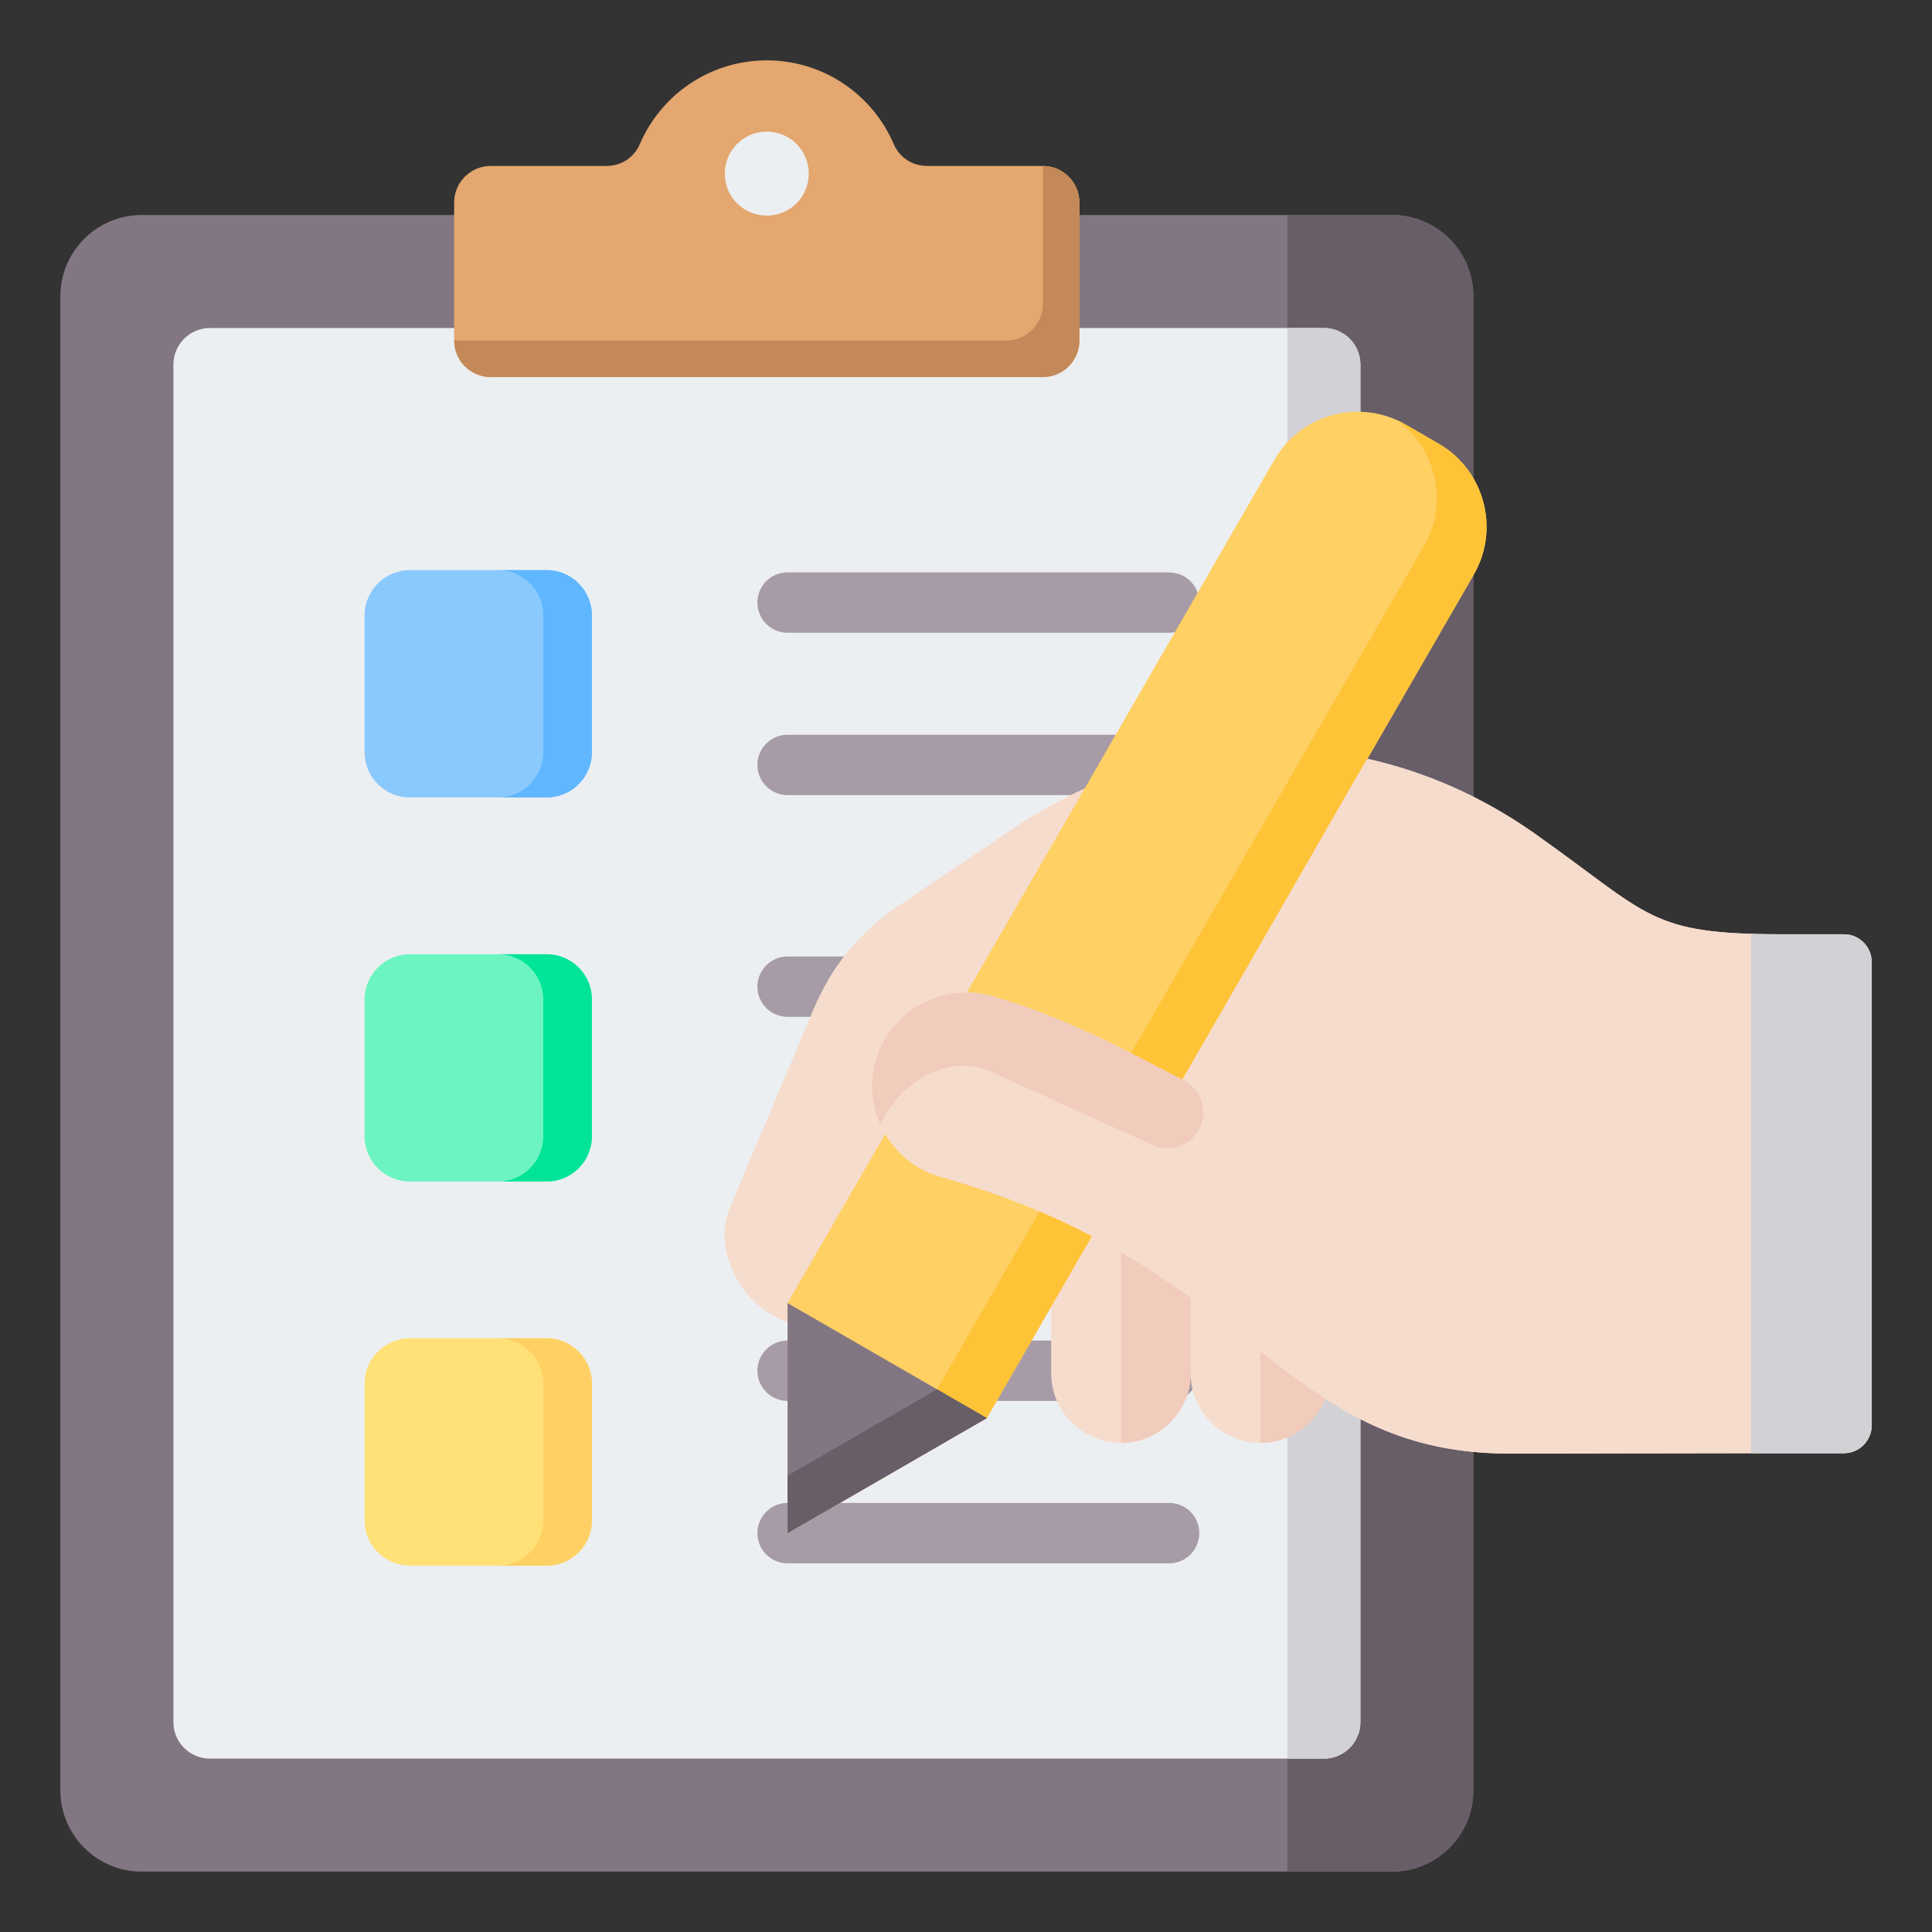 <?xml version="1.0" encoding="UTF-8"?>
<svg xmlns="http://www.w3.org/2000/svg" width="45" height="45" viewBox="0 0 45 45" fill="none">
  <rect x="0" y="0" width="45" height="45" fill="#333333" stroke="none"/>
  <path fill-rule="evenodd" clip-rule="evenodd" d="M32.425 5.008C33.467 5.008 34.317 5.858 34.317 6.9V41.702C34.317 42.744 33.467 43.593 32.425 43.593H3.298C2.256 43.593 1.406 42.744 1.406 41.702V6.9C1.406 5.858 2.256 5.008 3.298 5.008H32.425Z" fill="#837683"></path>
  <path fill-rule="evenodd" clip-rule="evenodd" d="M29.984 43.593H32.425C33.467 43.593 34.317 42.744 34.317 41.702V6.9C34.317 5.858 33.467 5.008 32.425 5.008H29.984V43.593Z" fill="#685E68"></path>
  <path fill-rule="evenodd" clip-rule="evenodd" d="M30.837 7.64H4.89C4.421 7.64 4.039 8.022 4.039 8.49V40.112C4.039 40.58 4.421 40.962 4.89 40.962H30.837C31.305 40.962 31.687 40.58 31.687 40.112V8.49C31.687 8.022 31.305 7.64 30.837 7.64Z" fill="#ECEFF1"></path>
  <path fill-rule="evenodd" clip-rule="evenodd" d="M29.984 40.962H30.835C30.862 40.962 30.888 40.961 30.914 40.959C31.346 40.918 31.686 40.553 31.686 40.112V8.49C31.686 8.048 31.346 7.684 30.914 7.643C30.888 7.641 30.861 7.64 30.835 7.64H29.984V40.962Z" fill="#D1D1D6"></path>
  <path fill-rule="evenodd" clip-rule="evenodd" d="M11.429 3.865H14.125C14.472 3.865 14.768 3.67 14.906 3.351C15.398 2.207 16.536 1.406 17.86 1.406C19.185 1.406 20.322 2.207 20.814 3.351C20.952 3.67 21.248 3.865 21.596 3.865H24.291C24.76 3.865 25.142 4.247 25.142 4.716V7.932C25.142 8.401 24.76 8.783 24.291 8.783H11.429C10.96 8.783 10.578 8.401 10.578 7.932V4.716C10.578 4.247 10.96 3.865 11.429 3.865Z" fill="#E3A76F"></path>
  <path fill-rule="evenodd" clip-rule="evenodd" d="M23.441 7.932L10.578 7.932C10.578 8.401 10.96 8.783 11.429 8.783H24.291C24.76 8.783 25.142 8.401 25.142 7.932V4.716C25.142 4.247 24.76 3.865 24.291 3.865V7.082C24.291 7.287 24.217 7.485 24.082 7.64C24.002 7.732 23.904 7.805 23.793 7.856C23.683 7.906 23.562 7.932 23.441 7.932Z" fill="#C48958"></path>
  <path d="M18.552 4.736C18.933 4.354 18.933 3.734 18.552 3.352C18.169 2.97 17.55 2.97 17.168 3.352C16.786 3.734 16.786 4.354 17.168 4.736C17.55 5.118 18.169 5.118 18.552 4.736Z" fill="#ECEFF1"></path>
  <path fill-rule="evenodd" clip-rule="evenodd" d="M9.545 31.172H12.735C13.313 31.172 13.787 31.646 13.787 32.225V35.415C13.787 35.994 13.313 36.467 12.735 36.467H9.545C8.966 36.467 8.492 35.994 8.492 35.415V32.225C8.492 31.646 8.966 31.172 9.545 31.172Z" fill="#FFE177"></path>
  <path fill-rule="evenodd" clip-rule="evenodd" d="M11.602 31.172H12.735C13.314 31.172 13.787 31.646 13.787 32.225V35.415C13.787 35.994 13.314 36.467 12.735 36.467H11.602C12.18 36.467 12.654 35.993 12.654 35.415V32.225C12.654 31.646 12.18 31.172 11.602 31.172Z" fill="#FFD064"></path>
  <path fill-rule="evenodd" clip-rule="evenodd" d="M9.545 22.226H12.735C13.313 22.226 13.787 22.699 13.787 23.278V26.468C13.787 27.047 13.313 27.52 12.735 27.52H9.545C8.966 27.52 8.492 27.047 8.492 26.468V23.278C8.492 22.699 8.966 22.226 9.545 22.226Z" fill="#6CF5C2"></path>
  <path fill-rule="evenodd" clip-rule="evenodd" d="M11.602 22.226H12.735C13.314 22.226 13.787 22.699 13.787 23.278V26.468C13.787 27.047 13.314 27.52 12.735 27.52H11.602C12.18 27.52 12.654 27.047 12.654 26.468V23.278C12.654 22.699 12.18 22.226 11.602 22.226Z" fill="#00E499"></path>
  <path fill-rule="evenodd" clip-rule="evenodd" d="M9.545 13.279H12.735C13.313 13.279 13.787 13.753 13.787 14.332V17.522C13.787 18.101 13.313 18.574 12.735 18.574H9.545C8.966 18.574 8.492 18.1 8.492 17.522V14.332C8.492 13.753 8.966 13.279 9.545 13.279Z" fill="#8AC9FE"></path>
  <path fill-rule="evenodd" clip-rule="evenodd" d="M11.602 13.279H12.735C13.314 13.279 13.787 13.753 13.787 14.332V17.522C13.787 18.101 13.314 18.574 12.735 18.574H11.602C12.18 18.574 12.654 18.101 12.654 17.522V14.332C12.654 13.753 12.18 13.279 11.602 13.279Z" fill="#60B7FF"></path>
  <path fill-rule="evenodd" clip-rule="evenodd" d="M18.344 32.63C18.157 32.63 17.978 32.556 17.847 32.424C17.715 32.292 17.641 32.114 17.641 31.927C17.641 31.741 17.715 31.562 17.847 31.43C17.978 31.298 18.157 31.224 18.344 31.224H27.231C27.418 31.224 27.597 31.298 27.729 31.43C27.86 31.562 27.934 31.741 27.934 31.927C27.934 32.114 27.86 32.292 27.729 32.424C27.597 32.556 27.418 32.63 27.231 32.63H18.344ZM18.344 14.738C18.157 14.738 17.978 14.664 17.847 14.532C17.715 14.4 17.641 14.221 17.641 14.035C17.641 13.848 17.715 13.669 17.847 13.537C17.978 13.406 18.157 13.332 18.344 13.332H27.231C27.418 13.332 27.597 13.406 27.729 13.537C27.86 13.669 27.934 13.848 27.934 14.035C27.934 14.221 27.86 14.4 27.729 14.532C27.597 14.664 27.418 14.738 27.231 14.738H18.344ZM18.344 18.52C18.157 18.52 17.978 18.446 17.847 18.314C17.715 18.182 17.641 18.003 17.641 17.817C17.641 17.631 17.715 17.452 17.847 17.32C17.978 17.188 18.157 17.114 18.344 17.114H27.231C27.418 17.114 27.597 17.188 27.729 17.32C27.86 17.452 27.934 17.631 27.934 17.817C27.934 18.003 27.86 18.182 27.729 18.314C27.597 18.446 27.418 18.52 27.231 18.52H18.344ZM18.344 23.684C18.157 23.684 17.978 23.61 17.847 23.478C17.715 23.346 17.641 23.167 17.641 22.981C17.641 22.794 17.715 22.616 17.847 22.484C17.978 22.352 18.157 22.278 18.344 22.278H27.231C27.418 22.278 27.597 22.352 27.729 22.484C27.86 22.616 27.934 22.794 27.934 22.981C27.934 23.167 27.86 23.346 27.729 23.478C27.597 23.61 27.418 23.684 27.231 23.684H18.344ZM18.344 27.466C18.157 27.466 17.978 27.392 17.847 27.26C17.715 27.129 17.641 26.95 17.641 26.763C17.641 26.577 17.715 26.398 17.847 26.266C17.978 26.134 18.157 26.06 18.344 26.06H27.231C27.418 26.06 27.597 26.134 27.729 26.266C27.86 26.398 27.934 26.577 27.934 26.763C27.934 26.95 27.86 27.129 27.729 27.26C27.597 27.392 27.418 27.466 27.231 27.466H18.344ZM18.344 36.413C18.157 36.413 17.978 36.339 17.847 36.207C17.715 36.075 17.641 35.896 17.641 35.709C17.641 35.523 17.715 35.344 17.847 35.212C17.978 35.08 18.157 35.006 18.344 35.006H27.231C27.418 35.006 27.597 35.08 27.729 35.212C27.86 35.344 27.934 35.523 27.934 35.709C27.934 35.896 27.86 36.075 27.729 36.207C27.597 36.339 27.418 36.413 27.231 36.413H18.344Z" fill="#A79BA7"></path>
  <path fill-rule="evenodd" clip-rule="evenodd" d="M41.467 33.847L35.183 33.857C31.04 33.863 29.752 31.262 26.045 29.127C24.939 28.489 23.671 28.352 21.994 27.879C19.526 33.352 16.206 30.011 16.993 28.145L18.942 23.523C19.378 22.489 20.016 21.712 20.947 21.085L23.614 19.288C27.371 16.755 32.065 16.808 35.764 19.426C38.45 21.327 38.405 21.761 41.515 21.761L42.951 21.761C43.307 21.761 43.597 22.051 43.597 22.407V33.201C43.597 33.557 43.307 33.847 42.951 33.847H41.467V33.847Z" fill="#F6DCCD"></path>
  <path fill-rule="evenodd" clip-rule="evenodd" d="M30.981 31.985V29.363C30.981 28.47 30.25 27.739 29.357 27.739C28.464 27.739 27.733 28.47 27.733 29.363V28.394C27.733 27.501 27.002 26.77 26.108 26.77C25.215 26.77 24.484 27.501 24.484 28.394V31.985C24.484 32.878 25.215 33.609 26.108 33.609C27.002 33.609 27.733 32.878 27.733 31.985C27.733 32.878 28.464 33.609 29.357 33.609C30.25 33.609 30.981 32.878 30.981 31.985Z" fill="#F6DCCD"></path>
  <path fill-rule="evenodd" clip-rule="evenodd" d="M30.982 31.985V29.363C30.982 28.47 30.251 27.739 29.358 27.739H29.358V33.609C30.251 33.609 30.982 32.879 30.982 31.985ZM27.734 29.363V28.395C27.733 27.501 27.003 26.77 26.109 26.77V33.609C27.003 33.609 27.734 32.879 27.734 31.985V29.363Z" fill="#F1CBBC"></path>
  <path fill-rule="evenodd" clip-rule="evenodd" d="M18.344 30.351L29.686 10.705C30.301 9.64 31.671 9.273 32.736 9.887L33.51 10.334C34.575 10.949 34.942 12.319 34.327 13.384L22.985 33.03L18.344 35.71V30.351Z" fill="#FFD064"></path>
  <path fill-rule="evenodd" clip-rule="evenodd" d="M32.538 9.786C32.605 9.816 32.671 9.85 32.736 9.888L33.51 10.334C34.575 10.949 34.942 12.319 34.327 13.384L22.985 33.03L18.344 35.71V34.37L21.824 32.36L33.167 12.714C33.744 11.714 33.456 10.446 32.538 9.786Z" fill="#FFC338"></path>
  <path fill-rule="evenodd" clip-rule="evenodd" d="M18.344 35.71V30.351L22.985 33.03L18.344 35.71Z" fill="#837683"></path>
  <path fill-rule="evenodd" clip-rule="evenodd" d="M18.344 35.71V34.37L21.824 32.36L22.985 33.03L18.344 35.71Z" fill="#685E68"></path>
  <path fill-rule="evenodd" clip-rule="evenodd" d="M41.461 33.847L35.177 33.857C29.798 33.865 29.231 29.477 21.934 27.42C20.776 27.11 20.076 25.897 20.386 24.739C20.698 23.576 21.904 22.879 23.068 23.191C24.809 23.682 26.201 24.462 27.536 25.146C27.561 25.159 31.825 17.663 31.85 17.675C33.214 17.98 34.54 18.564 35.758 19.426C38.445 21.327 38.4 21.761 41.51 21.761L42.946 21.761C43.301 21.761 43.592 22.051 43.592 22.407V33.202C43.592 33.557 43.301 33.847 42.946 33.847H41.461Z" fill="#F6DCCD"></path>
  <path fill-rule="evenodd" clip-rule="evenodd" d="M40.781 33.847H42.945C43.3 33.847 43.591 33.557 43.591 33.202V22.407C43.591 22.051 43.3 21.761 42.945 21.761H40.781V33.847Z" fill="#D1D1D6"></path>
  <path fill-rule="evenodd" clip-rule="evenodd" d="M20.507 26.198C20.307 25.753 20.252 25.241 20.386 24.739C20.698 23.576 21.904 22.879 23.068 23.191C24.682 23.646 26.057 24.389 27.536 25.146C27.957 25.336 28.145 25.831 27.955 26.252C27.766 26.673 27.27 26.861 26.849 26.671L23.08 24.96C22.085 24.509 20.933 25.225 20.507 26.198Z" fill="#F1CBBC"></path>
</svg>
